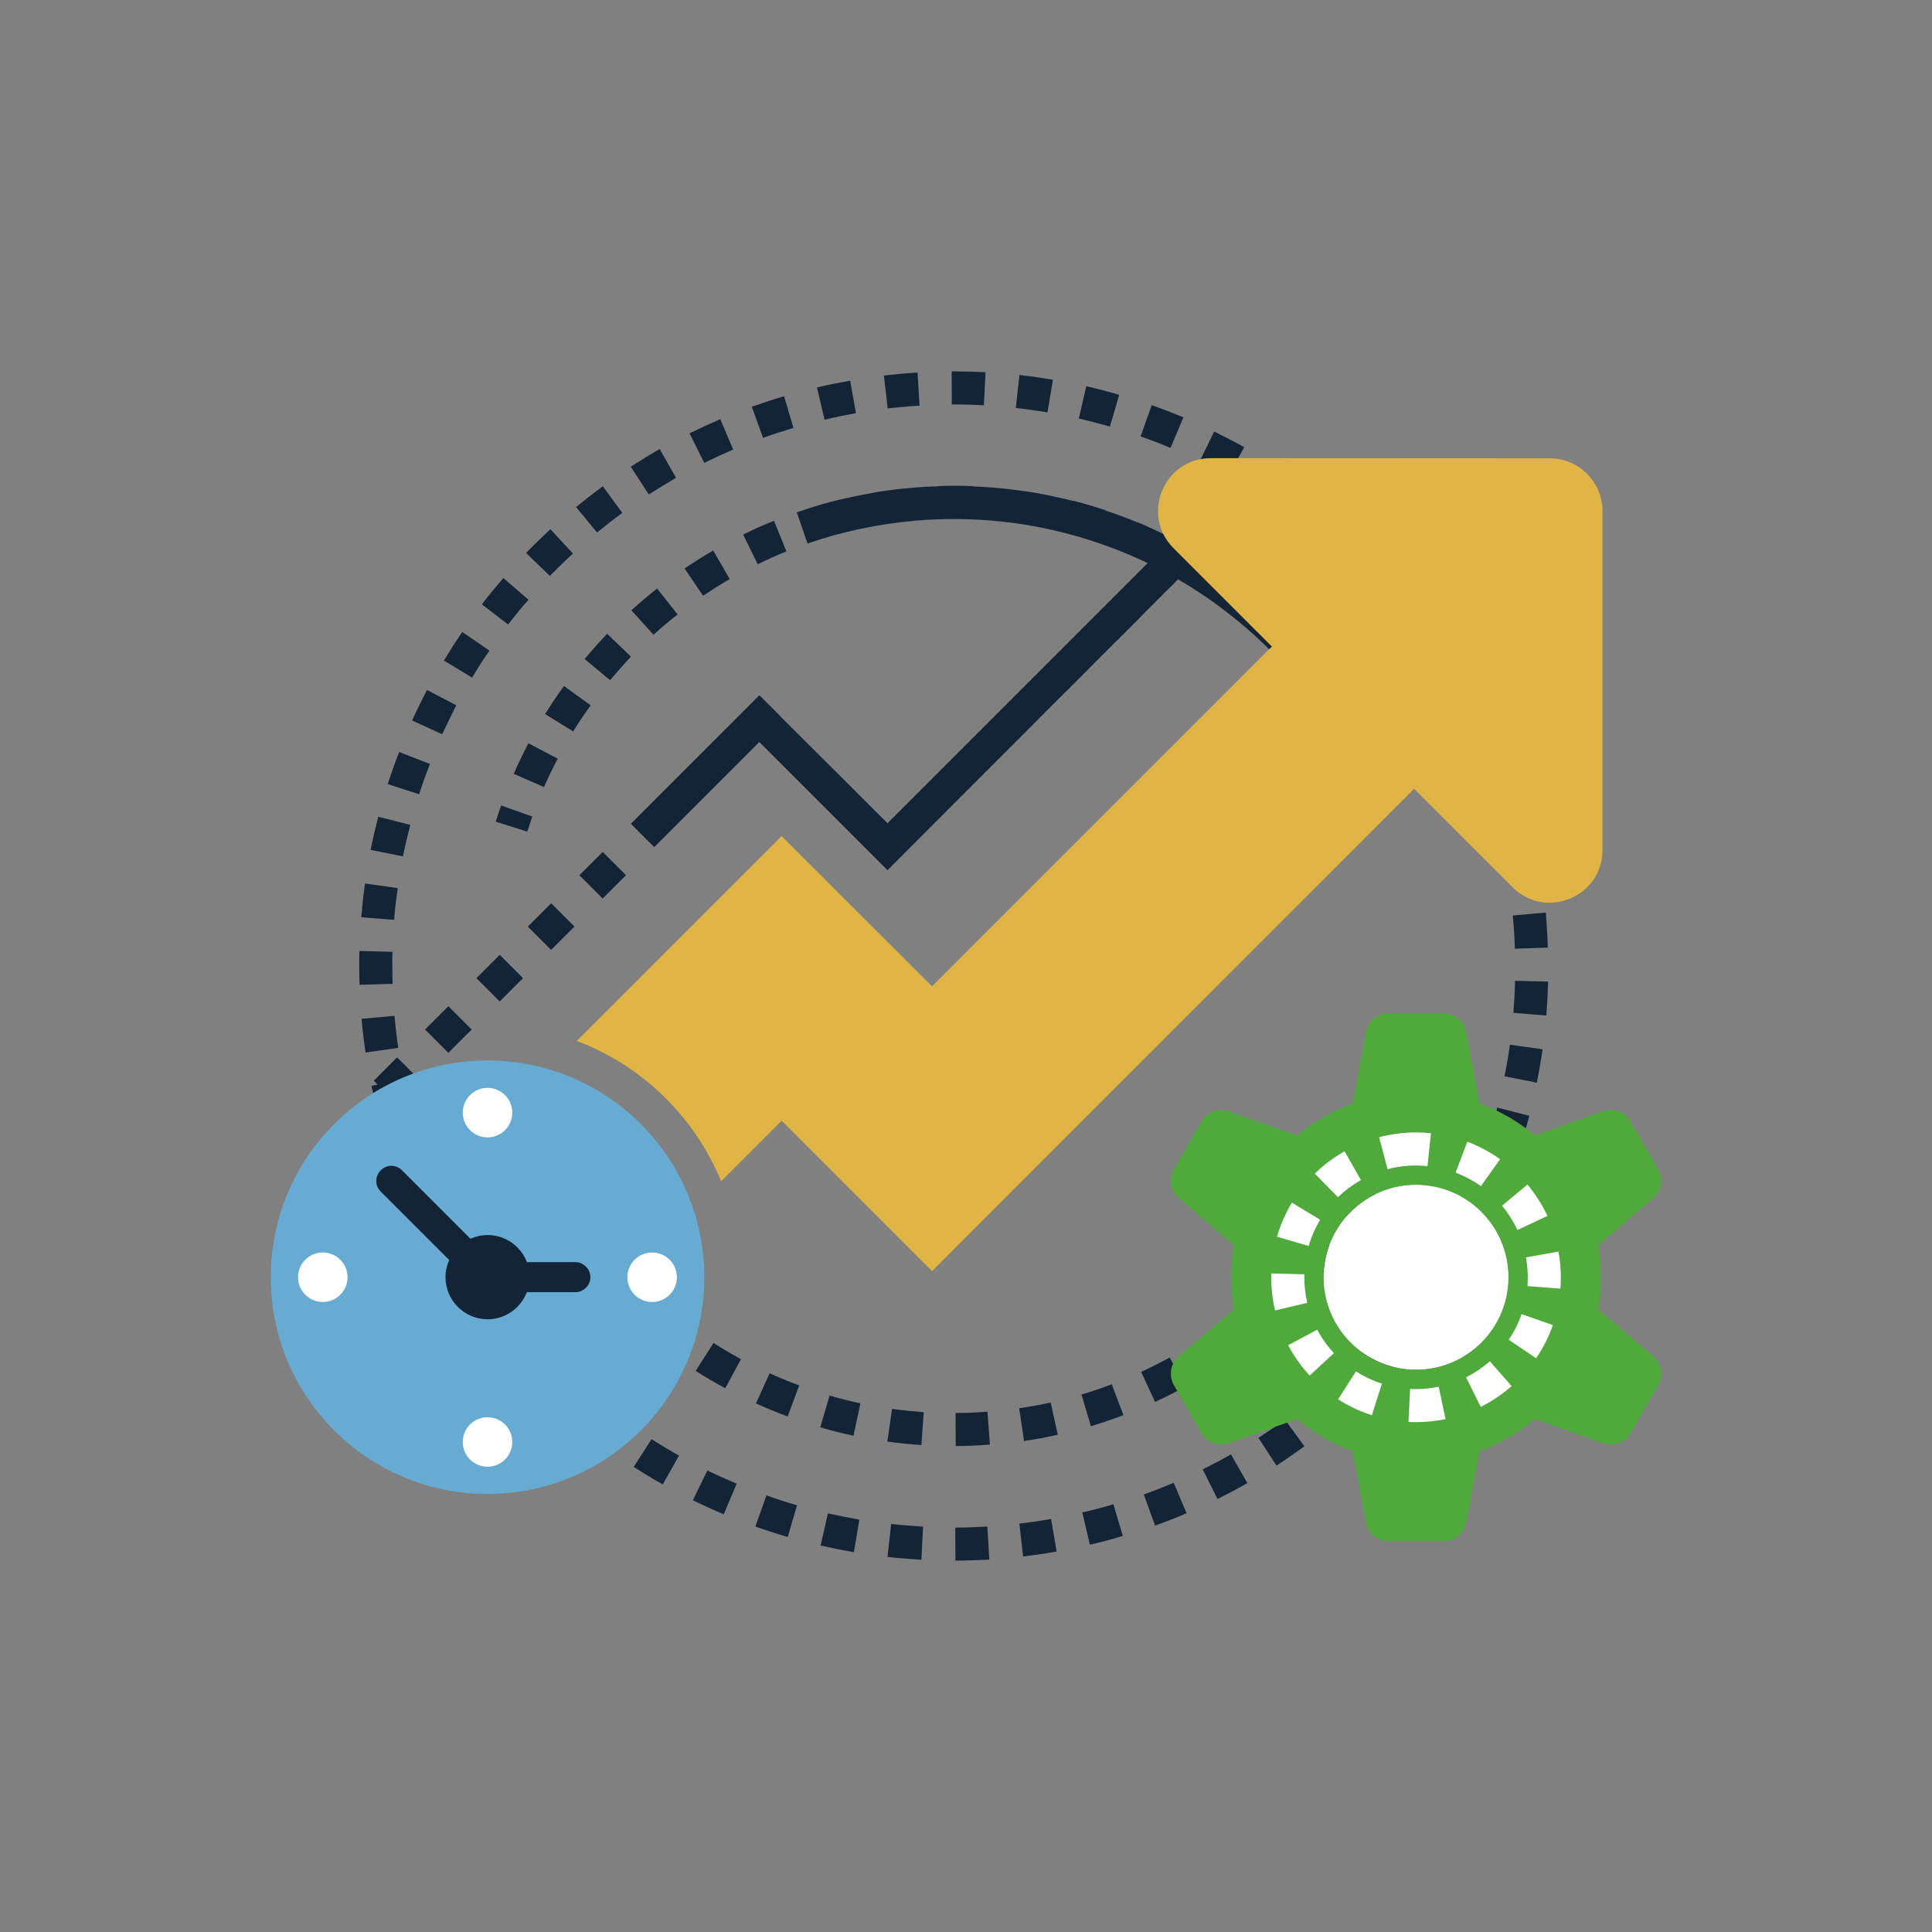 <?xml version="1.0" encoding="utf-8"?>
<!-- Generator: Adobe Illustrator 25.2.1, SVG Export Plug-In . SVG Version: 6.00 Build 0)  -->
<svg version="1.1" id="Layer_1" xmlns="http://www.w3.org/2000/svg" xmlns:xlink="http://www.w3.org/1999/xlink" x="0px" y="0px"
	 viewBox="0 0 256 256" style="enable-background:new 0 0 256 256;" xml:space="preserve">
<rect x="0" y="0" width="256" height="256" fill="#808080" stroke="none"/>
<style type="text/css">
	.st0{fill:#E0B445;}
	.st1{fill:#68ABD2;}
	.st2{fill:#783C2D;}
	.st3{fill:#230602;}
	.st4{fill:#783D2B;}
	.st5{fill:#EDF4FC;}
	.st6{fill:#DAE6F1;}
	.st7{fill:#FFFFFF;}
	.st8{fill:#4FAA3B;}
	.st9{display:none;}
	.st10{display:inline;fill:#68ABD2;}
	.st11{display:inline;fill:#4FAA3B;}
	
		.st12{display:inline;fill:none;stroke:#122436;stroke-width:4;stroke-linecap:round;stroke-linejoin:round;stroke-miterlimit:10;}
	.st13{display:none;fill:none;}
	.st14{display:inline;}
	.st15{fill:none;stroke:#122436;stroke-width:4.723;stroke-linecap:round;stroke-linejoin:round;stroke-miterlimit:13.333;}
	.st16{fill:none;stroke:#68ABD2;stroke-width:4.723;stroke-linecap:round;stroke-linejoin:round;stroke-miterlimit:13.333;}
	.st17{fill:none;stroke:#4FAA3B;stroke-width:4.723;stroke-linecap:round;stroke-linejoin:round;stroke-miterlimit:5.333;}
	
		.st18{fill:none;stroke:#4FAA3B;stroke-width:4.723;stroke-linecap:round;stroke-linejoin:round;stroke-miterlimit:5.333;stroke-dasharray:9.036,10.63;}
	
		.st19{fill:none;stroke:#4FAA3B;stroke-width:4.723;stroke-linecap:round;stroke-linejoin:round;stroke-miterlimit:5.333;stroke-dasharray:10.33,12.153;}
	
		.st20{fill:none;stroke:#4FAA3B;stroke-width:4.723;stroke-linecap:round;stroke-linejoin:round;stroke-miterlimit:5.333;stroke-dasharray:6.708,7.667;}
	
		.st21{fill:none;stroke:#4FAA3B;stroke-width:4.723;stroke-linecap:round;stroke-linejoin:round;stroke-miterlimit:5.333;stroke-dasharray:10.542,12.048;}
	.st22{fill:none;stroke:#E0B445;stroke-width:4.723;stroke-linecap:round;stroke-linejoin:round;stroke-miterlimit:13.333;}
	.st23{fill:none;stroke:#E0B445;stroke-width:4.723;stroke-linecap:round;stroke-linejoin:round;stroke-miterlimit:5.333;}
	.st24{fill:none;stroke:#4FAA3B;stroke-width:5.546;stroke-linecap:round;stroke-linejoin:round;stroke-miterlimit:5.333;}
	
		.st25{fill:none;stroke:#4FAA3B;stroke-width:5.546;stroke-linecap:round;stroke-linejoin:round;stroke-miterlimit:5.333;stroke-dasharray:10.609,12.481;}
	
		.st26{fill:none;stroke:#4FAA3B;stroke-width:5.546;stroke-linecap:round;stroke-linejoin:round;stroke-miterlimit:5.333;stroke-dasharray:12.129,14.27;}
	
		.st27{fill:none;stroke:#4FAA3B;stroke-width:5.546;stroke-linecap:round;stroke-linejoin:round;stroke-miterlimit:5.333;stroke-dasharray:7.876,9.002;}
	
		.st28{fill:none;stroke:#4FAA3B;stroke-width:5.546;stroke-linecap:round;stroke-linejoin:round;stroke-miterlimit:5.333;stroke-dasharray:12.377,14.146;}
	.st29{fill:#122436;}
	.st30{clip-path:url(#SVGID_2_);}
	.st31{clip-path:url(#SVGID_4_);}
	.st32{fill:#E9B486;}
	.st33{clip-path:url(#SVGID_6_);}
	.st34{clip-path:url(#SVGID_8_);}
</style>
<g>
	<g>
		<path class="st29" d="M56.98,101.23l-4.09-1.58c-0.55,1.4-1.05,2.82-1.51,4.25l4.16,1.34C55.97,103.88,56.45,102.55,56.98,101.23z
			"/>
		<path class="st29" d="M53.95,144.97l1.76-1.77l-3.09-3.09l-3.09,3.09l0.51,0.51l-0.82,0.17c0.31,1.47,0.66,2.93,1.03,4.38
			l4.22-1.12C54.29,146.43,54.12,145.7,53.95,144.97z"/>
		<path class="st29" d="M52.27,134.6L47.91,135c0.13,1.49,0.31,3,0.53,4.47l4.33-0.63C52.55,137.43,52.4,136,52.27,134.6z"/>
		<path class="st29" d="M139.52,50.31c-1.47-0.24-2.96-0.46-4.44-0.61l-0.48,4.36c1.4,0.15,2.8,0.35,4.2,0.59L139.52,50.31z"/>
		<path class="st29" d="M52.71,117.68l-4.34-0.61c-0.22,1.47-0.37,2.98-0.5,4.47l4.36,0.35C52.33,120.46,52.49,119.06,52.71,117.68z
			"/>
		<path class="st29" d="M51.98,127.92c0-0.59,0-1.2,0.02-1.8l-4.38-0.11c-0.02,0.64-0.02,1.27-0.02,1.9c0,0.85,0.02,1.73,0.04,2.58
			l4.38-0.13C52.01,129.57,51.98,128.73,51.98,127.92z"/>
		<path class="st29" d="M55.66,151.24l-4.16,1.36c0.48,1.4,0.98,2.85,1.53,4.23l4.07-1.58C56.58,153.93,56.1,152.58,55.66,151.24z"
			/>
		<path class="st29" d="M58.79,159.1l-3.98,1.84c0.61,1.36,1.29,2.72,1.99,4.03l3.88-2.06C60.02,161.66,59.38,160.37,58.79,159.1z"
			/>
		<path class="st29" d="M83.97,194.37c1.25,0.81,2.56,1.6,3.85,2.32l2.15-3.81c-1.23-0.7-2.45-1.42-3.63-2.19L83.97,194.37z"/>
		<path class="st29" d="M76.66,189.12c1.16,0.94,2.36,1.86,3.57,2.74l2.56-3.55c-1.14-0.83-2.28-1.69-3.37-2.58L76.66,189.12z"/>
		<path class="st29" d="M172.47,64.1c-1.2-0.85-2.47-1.71-3.72-2.52l-2.36,3.7c1.2,0.77,2.39,1.55,3.53,2.39L172.47,64.1z"/>
		<path class="st29" d="M62.76,166.61l-3.74,2.28c0.79,1.27,1.6,2.54,2.45,3.77l3.59-2.47C64.27,169.02,63.48,167.81,62.76,166.61z"
			/>
		<path class="st29" d="M67.57,173.59l-3.46,2.69c0.92,1.16,1.88,2.34,2.87,3.46l3.28-2.87C69.35,175.81,68.43,174.71,67.57,173.59z
			"/>
		<path class="st29" d="M70.02,183.05c1.05,1.07,2.15,2.12,3.24,3.13l2.96-3.24c-1.05-0.96-2.08-1.95-3.07-2.96L70.02,183.05z"/>
		<path class="st29" d="M113.42,54.75l-0.77-4.31c-1.47,0.26-2.96,0.55-4.4,0.9l1.01,4.27C110.64,55.28,112.04,54.99,113.42,54.75z"
			/>
		<path class="st29" d="M105.14,56.7l-1.25-4.2c-1.42,0.42-2.87,0.9-4.27,1.4l1.49,4.12C102.45,57.53,103.81,57.1,105.14,56.7z"/>
		<path class="st29" d="M97.15,59.57l-1.71-4.03c-1.36,0.59-2.74,1.23-4.07,1.88l1.95,3.92C94.57,60.71,95.88,60.12,97.15,59.57z"/>
		<path class="st29" d="M89.58,63.31l-2.17-3.81c-1.29,0.74-2.58,1.53-3.83,2.34l2.39,3.68C87.15,64.76,88.35,64.04,89.58,63.31z"/>
		<path class="st29" d="M148.3,52.32c-1.42-0.42-2.89-0.81-4.36-1.14l-0.99,4.27c1.38,0.33,2.76,0.68,4.12,1.07L148.3,52.32z"/>
		<path class="st29" d="M126.47,53.59c1.29,0,2.61,0.04,3.9,0.11l0.22-4.38c-1.36-0.07-2.76-0.11-4.12-0.11h-0.37l0.02,4.38H126.47z
			"/>
		<path class="st29" d="M179.45,69.77c-1.12-1.01-2.26-1.99-3.42-2.93l-2.76,3.39c1.09,0.9,2.17,1.84,3.22,2.78L179.45,69.77z"/>
		<path class="st29" d="M119.83,53.9c0.66-0.07,1.34-0.11,2.01-0.15l-0.26-4.38c-0.7,0.04-1.42,0.09-2.12,0.15
			c-0.77,0.07-1.55,0.15-2.34,0.24l0.5,4.36C118.37,54.03,119.11,53.97,119.83,53.9z"/>
		<path class="st29" d="M75.91,73.34l-2.98-3.22c-1.09,1.03-2.19,2.08-3.22,3.15l3.15,3.04C73.86,75.29,74.89,74.3,75.91,73.34z"/>
		<path class="st29" d="M64.86,86.21l-3.61-2.47c-0.85,1.23-1.66,2.52-2.43,3.79l3.74,2.26C63.28,88.56,64.05,87.35,64.86,86.21z"/>
		<path class="st29" d="M70.03,79.47L66.7,76.6c-0.99,1.12-1.95,2.3-2.85,3.48l3.48,2.67C68.19,81.64,69.08,80.52,70.03,79.47z"/>
		<path class="st29" d="M60.46,93.46l-3.88-2.04c-0.68,1.34-1.36,2.69-1.97,4.05l3.98,1.82C59.19,96.02,59.82,94.73,60.46,93.46z"/>
		<path class="st29" d="M82.46,67.96l-2.58-3.53c-1.2,0.88-2.39,1.82-3.55,2.76l2.78,3.37C80.21,69.66,81.32,68.79,82.46,67.96z"/>
		<path class="st29" d="M164.87,59.26c-1.29-0.72-2.65-1.42-3.98-2.08l-1.93,3.94c1.27,0.61,2.54,1.27,3.77,1.97L164.87,59.26z"/>
		<path class="st29" d="M156.81,55.3c-1.38-0.57-2.8-1.12-4.2-1.62l-1.47,4.14c1.31,0.48,2.65,0.98,3.96,1.53L156.81,55.3z"/>
		<path class="st29" d="M54.37,109.31l-4.25-1.09c-0.37,1.44-0.72,2.93-1.01,4.4l4.29,0.85C53.67,112.07,54,110.69,54.37,109.31z"/>
		<path class="st29" d="M166.75,190.52l2.39,3.68c1.25-0.81,2.5-1.69,3.7-2.56l-2.58-3.53
			C169.12,188.94,167.94,189.75,166.75,190.52z"/>
		<path class="st29" d="M200.47,121.46c0.13,1.4,0.22,2.85,0.26,4.25l4.36-0.15c-0.04-1.49-0.13-3-0.26-4.49l-0.02-0.15l-4.36,0.39
			L200.47,121.46z"/>
		<path class="st29" d="M173.61,185.5l2.78,3.37c1.14-0.94,2.28-1.93,3.39-2.93l-2.98-3.22C175.77,183.67,174.7,184.61,173.61,185.5
			z"/>
		<path class="st29" d="M198.26,108.79l4.22-1.12c-0.37-1.45-0.81-2.89-1.27-4.31l-4.16,1.36
			C197.49,106.05,197.89,107.43,198.26,108.79z"/>
		<path class="st29" d="M159.37,194.7l1.95,3.92c1.34-0.66,2.67-1.36,3.96-2.1l-2.17-3.81C161.89,193.41,160.64,194.07,159.37,194.7
			z"/>
		<path class="st29" d="M151.56,198.03l1.49,4.12c1.4-0.5,2.82-1.05,4.18-1.64l-1.71-4.03
			C154.21,197.02,152.89,197.55,151.56,198.03z"/>
		<path class="st29" d="M199.97,117.11l4.33-0.63c-0.22-1.47-0.48-2.96-0.79-4.42l-4.29,0.88
			C199.51,114.31,199.77,115.71,199.97,117.11z"/>
		<path class="st29" d="M179.82,179.75l3.15,3.04c1.05-1.07,2.06-2.19,3.02-3.31l-3.31-2.87
			C181.77,177.67,180.81,178.74,179.82,179.75z"/>
		<path class="st29" d="M199.35,142.61l4.29,0.85c0.28-1.47,0.55-2.96,0.77-4.42l-4.34-0.61
			C199.88,139.83,199.64,141.24,199.35,142.61z"/>
		<path class="st29" d="M200.75,129.96c-0.02,1.42-0.11,2.85-0.22,4.25l4.36,0.35c0.13-1.49,0.2-3,0.24-4.49L200.75,129.96z"/>
		<path class="st29" d="M91.81,198.79c1.34,0.66,2.72,1.29,4.09,1.86l1.71-4.05c-1.31-0.55-2.61-1.14-3.88-1.75L91.81,198.79z"/>
		<path class="st29" d="M185.39,173.31l3.48,2.67c0.9-1.18,1.8-2.41,2.63-3.63l-3.61-2.47
			C187.09,171.03,186.24,172.19,185.39,173.31z"/>
		<path class="st29" d="M190.18,166.28l3.74,2.26c0.77-1.27,1.51-2.58,2.21-3.92l-3.88-2.04
			C191.6,163.83,190.9,165.08,190.18,166.28z"/>
		<path class="st29" d="M194.12,158.77l3.98,1.82c0.64-1.36,1.23-2.76,1.73-4.16l-4.07-1.58
			C195.26,156.17,194.71,157.48,194.12,158.77z"/>
		<path class="st29" d="M197.21,150.85l4.16,1.34c0.46-1.42,0.88-2.87,1.27-4.34l-4.25-1.09
			C198.04,148.13,197.65,149.51,197.21,150.85z"/>
		<path class="st29" d="M195.61,100.73l4.09-1.6c-0.55-1.4-1.14-2.78-1.77-4.14l-3.98,1.84C194.54,98.1,195.08,99.42,195.61,100.73z
			"/>
		<path class="st29" d="M117.6,206.3c1.49,0.17,3,0.28,4.49,0.37l0.22-4.38c-1.4-0.09-2.82-0.2-4.23-0.35L117.6,206.3z"/>
		<path class="st29" d="M185.71,76.21c-0.96-1.14-1.99-2.23-3.04-3.31l-3.13,3.07c0.98,1.01,1.97,2.06,2.89,3.11L185.71,76.21z"/>
		<path class="st29" d="M126.58,202.41l0.02,4.38c1.49,0,3-0.07,4.49-0.13l-0.26-4.38C129.42,202.36,127.98,202.41,126.58,202.41z"
			/>
		<path class="st29" d="M100.09,202.28c1.42,0.5,2.85,0.96,4.29,1.38l1.23-4.2c-1.36-0.39-2.71-0.83-4.05-1.31L100.09,202.28z"/>
		<path class="st29" d="M108.73,204.79c1.47,0.33,2.96,0.63,4.42,0.88l0.72-4.31c-1.38-0.24-2.78-0.53-4.16-0.83L108.73,204.79z"/>
		<path class="st29" d="M192.06,93.02l3.88-2.06c-0.7-1.31-1.47-2.63-2.23-3.9l-3.74,2.28C190.68,90.55,191.41,91.78,192.06,93.02z"
			/>
		<path class="st29" d="M135.07,201.88l0.5,4.36c1.47-0.17,2.98-0.39,4.44-0.66l-0.74-4.31
			C137.9,201.51,136.47,201.73,135.07,201.88z"/>
		<path class="st29" d="M187.64,85.78l3.59-2.47c-0.83-1.25-1.73-2.45-2.65-3.63l-3.46,2.69C186,83.46,186.83,84.62,187.64,85.78z"
			/>
		<path class="st29" d="M143.41,200.41l1.01,4.27c1.47-0.33,2.91-0.72,4.36-1.16l-1.25-4.2
			C146.17,199.74,144.79,200.09,143.41,200.41z"/>
		<path class="st29" d="M70.53,108.2l-4.12-1.47c-0.26,0.7-0.5,1.42-0.72,2.15l4.18,1.31C70.09,109.53,70.31,108.85,70.53,108.2z"/>
		<path class="st29" d="M104.2,73.06l-1.64-4.05c-1.38,0.55-2.76,1.16-4.09,1.82l1.93,3.94C101.64,74.15,102.91,73.58,104.2,73.06z"
			/>
		<path class="st29" d="M83.6,87l-3.15-3.02c-1.03,1.07-2.04,2.21-2.98,3.35l3.37,2.8C81.72,89.08,82.66,88.03,83.6,87z"/>
		<path class="st29" d="M74.73,90.9c-0.88,1.2-1.71,2.45-2.5,3.72l3.72,2.3c0.72-1.18,1.51-2.34,2.32-3.46L74.73,90.9z"/>
		<path class="st29" d="M96.69,76.73l-2.19-3.79c-1.27,0.74-2.56,1.55-3.79,2.39l2.45,3.61C94.31,78.18,95.51,77.41,96.69,76.73z"/>
		<path class="st29" d="M83.66,80.87l2.93,3.24c1.03-0.94,2.1-1.84,3.2-2.69l-2.72-3.44C85.92,78.9,84.76,79.87,83.66,80.87z"/>
		<path class="st29" d="M73.9,100.53l-3.88-2.04c-0.7,1.34-1.36,2.69-1.95,4.05l4.01,1.75C72.63,103.03,73.24,101.78,73.9,100.53z"
			/>
		<path class="st29" d="M188.1,143.51l-4.25-1.07c-0.18,0.68-0.35,1.36-0.55,2.04l4.2,1.23C187.71,144.98,187.9,144.23,188.1,143.51
			z"/>
		<path class="st29" d="M186.09,149.99l-4.12-1.51c-0.48,1.31-1.03,2.65-1.6,3.92l3.98,1.82
			C184.97,152.84,185.56,151.42,186.09,149.99z"/>
		<path class="st29" d="M171.28,166.63l3.33,2.85c0.99-1.14,1.95-2.34,2.85-3.55l-3.53-2.61
			C173.08,164.46,172.2,165.56,171.28,166.63z"/>
		<path class="st29" d="M182.32,158.27l-3.85-2.08c-0.68,1.23-1.38,2.45-2.15,3.63l3.7,2.36
			C180.83,160.92,181.62,159.6,182.32,158.27z"/>
		<path class="st29" d="M117.58,191.02c1.49,0.2,3,0.35,4.51,0.46l0.31-4.36c-1.4-0.11-2.82-0.24-4.2-0.44L117.58,191.02z"/>
		<path class="st29" d="M100.17,185.96c1.38,0.63,2.78,1.2,4.2,1.73l1.53-4.12c-1.31-0.48-2.65-1.03-3.92-1.6L100.17,185.96z"/>
		<path class="st29" d="M108.69,189.12c1.44,0.44,2.93,0.81,4.4,1.12l0.92-4.29c-1.36-0.28-2.74-0.64-4.09-1.03L108.69,189.12z"/>
		<path class="st29" d="M126.62,187.23l0.02,4.38c1.49,0,3.02-0.07,4.53-0.2l-0.33-4.36C129.45,187.17,128.02,187.23,126.62,187.23z
			"/>
		<path class="st29" d="M135.05,186.6l0.64,4.34c1.49-0.22,3-0.5,4.47-0.83l-0.94-4.27C137.83,186.14,136.45,186.4,135.05,186.6z"/>
		<path class="st29" d="M157.1,183.71l-2.12-3.83c-1.23,0.68-2.5,1.31-3.77,1.9l1.84,3.98C154.4,185.15,155.76,184.45,157.1,183.71z
			"/>
		<path class="st29" d="M164.72,178.78l-2.65-3.5c-1.12,0.85-2.28,1.66-3.46,2.43l2.39,3.68
			C162.24,180.58,163.49,179.7,164.72,178.78z"/>
		<path class="st29" d="M143.3,184.78l1.25,4.2c1.44-0.44,2.89-0.92,4.31-1.47l-1.55-4.09C146,183.93,144.64,184.39,143.3,184.78z"
			/>
		<path class="st29" d="M171.55,172.83l-3.11-3.09c-0.99,0.98-2.04,1.97-3.09,2.89l2.87,3.28
			C169.36,174.93,170.47,173.88,171.55,172.83z"/>
		<path class="st29" d="M92.18,181.65c1.27,0.81,2.58,1.58,3.92,2.3l2.08-3.85c-1.23-0.68-2.45-1.38-3.63-2.15L92.18,181.65z"/>
		<path class="st29" d="M86.64,177.69c0.59,0.46,1.18,0.94,1.8,1.38l2.61-3.5c-0.55-0.42-1.12-0.85-1.66-1.29L86.64,177.69z"/>
		<path class="st29" d="M154.79,78.06l0.01,0.01l1.3-1.3c2.53,1.47,4.95,3.12,7.24,4.96l0,0c0.48,0.37,0.94,0.76,1.4,1.15
			c0.11,0.1,0.22,0.19,0.34,0.28c0.39,0.34,0.78,0.69,1.16,1.03c1.12,1.02,2.21,2.08,3.25,3.2l0,0c0.86,0.93,1.72,1.89,2.54,2.87
			c1.4,1.69,2.72,3.47,3.94,5.34l3.66-2.39c0,0,0,0,0-0.01l0.03-0.02c-4.62-7.04-10.47-12.95-17.16-17.56l0.02-0.02
			c-0.85-0.58-1.74-1.14-2.62-1.69c-0.09-0.05-0.17-0.11-0.26-0.16c-0.3-0.19-0.6-0.38-0.9-0.56l-0.01,0.02
			c-1.29-0.76-2.61-1.48-3.96-2.15l0.01-0.01c-0.17-0.08-0.34-0.16-0.51-0.24c-0.1-0.05-0.19-0.09-0.29-0.14
			c-1.08-0.52-2.17-1.03-3.28-1.48l-0.01,0.02c-1.38-0.57-2.77-1.09-4.19-1.56l0.01-0.03c-1.42-0.48-2.87-0.9-4.31-1.27l-0.01,0.03
			c-1.44-0.37-2.9-0.69-4.37-0.95l0-0.02c-1.26-0.23-2.54-0.41-3.82-0.56c-0.08-0.01-0.17-0.02-0.25-0.03
			c-0.12-0.01-0.25-0.03-0.37-0.05l0,0.01c-1.48-0.16-2.97-0.27-4.47-0.33l0-0.03c-1.49-0.07-3-0.07-4.49-0.02l0,0.03
			c-1.2,0.04-2.41,0.1-3.61,0.21c-0.29,0.03-0.58,0.06-0.87,0.09l0-0.02c-1.49,0.15-2.98,0.35-4.44,0.61l0,0.02
			c-1.47,0.25-2.93,0.56-4.38,0.91l0-0.01c-1.45,0.35-2.89,0.77-4.31,1.23l0,0.01c-0.41,0.13-0.82,0.26-1.23,0.4l1.42,4.14
			c4.55-1.58,9.33-2.58,14.19-3.02c3.95-0.35,7.87-0.29,11.71,0.13l0,0c0.51,0.05,1.02,0.12,1.54,0.19c0.25,0.03,0.51,0.06,0.76,0.1
			c0.22,0.03,0.44,0.07,0.66,0.11c4.77,0.77,9.39,2.12,13.79,3.99c0.35,0.15,0.69,0.29,1.04,0.45c0.35,0.16,0.69,0.32,1.04,0.48
			c0.11,0.05,0.23,0.11,0.34,0.16l-34.47,34.47L103.4,94.92l0.01-0.01l-2.78-2.78l-0.01,0.01l-0.01-0.01l-16.33,16.33l0.01,0.01
			l-0.69,0.69l3.09,3.09l0.7-0.7l6.11-6.11l0,0l3.09-3.09l0,0l3.72-3.72l0,0l0.31-0.31l3.42,3.42l0,0l3.09,3.09l0,0l3.72,3.72
			l3.09,3.09l0,0l3.66,3.66l16.79-16.8l0,0l3.09-3.09l-0.01-0.01l3.72-3.72l0.01,0.01l3.09-3.09l-0.01-0.01l3.72-3.72l0.01,0.01
			l3.09-3.09l-0.01-0.01L154.79,78.06z"/>
		
			<rect x="57.24" y="134.24" transform="matrix(0.707 -0.707 0.707 0.707 -79.056 81.978)" class="st29" width="4.37" height="4.37"/>
		
			<rect x="77.69" y="113.79" transform="matrix(0.707 -0.707 0.707 0.707 -58.607 90.448)" class="st29" width="4.37" height="4.37"/>
		
			<rect x="70.86" y="120.6" transform="matrix(0.707 -0.707 0.707 0.707 -65.423 87.612)" class="st29" width="4.37" height="4.37"/>
		
			<rect x="64.05" y="127.43" transform="matrix(0.707 -0.707 0.707 0.707 -72.247 84.798)" class="st29" width="4.37" height="4.37"/>
	</g>
	<path class="st0" d="M212.34,67.71v44.91c0,4.66-4.22,7.57-8.19,6.9c-1.33-0.22-2.62-0.86-3.74-1.97l-13.03-13.03l-63.88,63.91
		l-19.93-19.93l-8.02,8.02c-3.51-8.55-10.46-15.32-19.13-18.59l27.15-27.15l19.93,19.92l45.03-45.03L155.5,72.64
		c-4.4-4.4-1.29-11.93,4.95-11.93h4.23l40.68,0.02C209.21,60.73,212.34,63.86,212.34,67.71z"/>
	<circle class="st7" cx="187.64" cy="169.24" r="12.26"/>
	<path class="st8" d="M211.77,164.99l7.29-6.22c1.12-0.94,1.38-2.56,0.66-3.83l-3.66-6.35c-0.72-1.27-2.26-1.84-3.63-1.34l-9.04,3.2
		c-2.17-1.82-4.64-3.26-7.36-4.25l-1.75-9.44c-0.26-1.45-1.51-2.47-2.98-2.47h-7.33c-1.47,0-2.72,1.05-2.98,2.47l-1.75,9.44
		c-2.72,0.99-5.19,2.43-7.36,4.25l-9.04-3.2c-1.38-0.48-2.91,0.07-3.63,1.34l-3.66,6.35c-0.72,1.27-0.46,2.87,0.66,3.83l7.29,6.22
		c-0.24,1.38-0.37,2.8-0.37,4.25c0,1.45,0.13,2.87,0.37,4.25l-7.29,6.22c-1.12,0.94-1.38,2.56-0.66,3.83l3.66,6.35
		c0.72,1.27,2.26,1.84,3.63,1.34l9.04-3.2c2.17,1.82,4.64,3.26,7.36,4.25l1.75,9.44c0.26,1.45,1.51,2.47,2.98,2.47h7.33
		c1.47,0,2.72-1.05,2.98-2.47l1.75-9.44c2.72-0.99,5.19-2.43,7.36-4.25l9.04,3.2c1.38,0.48,2.91-0.07,3.63-1.34l3.66-6.35
		c0.72-1.27,0.46-2.87-0.66-3.83l-7.29-6.22c0.24-1.38,0.37-2.8,0.37-4.25C212.14,167.79,212.01,166.37,211.77,164.99z
		 M199.88,169.24c0,6.77-5.5,12.26-12.26,12.26s-12.26-5.5-12.26-12.26s5.5-12.26,12.26-12.26
		C194.41,157,199.88,162.47,199.88,169.24z"/>
	<g>
		<path class="st7" d="M187.62,188.44c-0.33,0-0.66,0-0.99-0.02l0.22-4.38c0.26,0.02,0.53,0.02,0.77,0.02
			c1.03,0,2.04-0.11,3.02-0.31l0.9,4.29C190.27,188.31,188.94,188.44,187.62,188.44z M181.78,187.52c-1.58-0.5-3.07-1.2-4.47-2.1
			l2.36-3.7c1.07,0.68,2.23,1.23,3.44,1.62L181.78,187.52z M196.21,186.42l-1.95-3.92c1.14-0.57,2.19-1.29,3.15-2.12l2.89,3.28
			C199.05,184.76,197.67,185.68,196.21,186.42z M173.54,182.26c-1.12-1.2-2.08-2.56-2.85-4.01l3.85-2.06
			c0.59,1.12,1.34,2.17,2.21,3.11L173.54,182.26z M203.54,179.97l-3.63-2.45c0.72-1.05,1.29-2.19,1.71-3.39l4.14,1.45
			C205.23,177.12,204.48,178.61,203.54,179.97z M168.95,173.64c-0.33-1.42-0.5-2.91-0.5-4.4c0-0.18,0-0.33,0-0.5l4.38,0.11
			c0,0.13,0,0.26,0,0.39c0,1.14,0.13,2.3,0.39,3.39L168.95,173.64z M206.76,170.75l-4.36-0.33c0.02-0.39,0.04-0.77,0.04-1.16
			c0-0.88-0.09-1.77-0.24-2.65l4.31-0.77c0.2,1.12,0.31,2.28,0.31,3.42C206.82,169.74,206.8,170.24,206.76,170.75z M173.41,165.1
			l-4.2-1.23c0.46-1.58,1.12-3.11,1.97-4.51l3.74,2.26C174.27,162.71,173.76,163.87,173.41,165.1z M201.07,162.98
			c-0.55-1.16-1.23-2.23-2.04-3.22l3.37-2.8c1.05,1.27,1.95,2.67,2.65,4.16L201.07,162.98z M177.29,158.64l-3.07-3.13
			c1.18-1.16,2.52-2.15,3.94-2.96l2.17,3.81C179.24,156.98,178.21,157.74,177.29,158.64z M196.23,157.17
			c-1.03-0.74-2.17-1.34-3.35-1.8l1.55-4.09c1.53,0.59,3,1.36,4.34,2.32L196.23,157.17z M183.86,154.92l-1.12-4.23
			c1.58-0.42,3.24-0.64,4.88-0.64c0.66,0,1.34,0.04,1.99,0.11l-0.46,4.36C187.4,154.33,185.59,154.46,183.86,154.92z"/>
	</g>
	<circle class="st1" cx="64.6" cy="169.24" r="28.72"/>
	<g>
		<circle class="st7" cx="64.6" cy="147.43" r="3.28"/>
		<circle class="st7" cx="64.6" cy="191.07" r="3.28"/>
		<circle class="st7" cx="86.41" cy="169.24" r="3.28"/>
		<circle class="st7" cx="42.77" cy="169.24" r="3.28"/>
	</g>
	<circle class="st7" cx="64.6" cy="169.24" r="3.39"/>
	<path class="st29" d="M76.23,167.24h-6.41c-0.8-2.1-2.83-3.59-5.21-3.59c-0.81,0-1.58,0.18-2.27,0.49l-9.07-9.07
		c-0.79-0.79-2.04-0.79-2.82,0c-0.79,0.79-0.79,2.04,0,2.82l9.07,9.07c-0.31,0.7-0.49,1.46-0.49,2.27c0,3.09,2.52,5.58,5.58,5.58
		c2.37,0,4.39-1.49,5.2-3.59h6.43c1.09,0,1.99-0.9,1.99-1.99C78.22,168.14,77.32,167.24,76.23,167.24z"/>
</g>
</svg>
